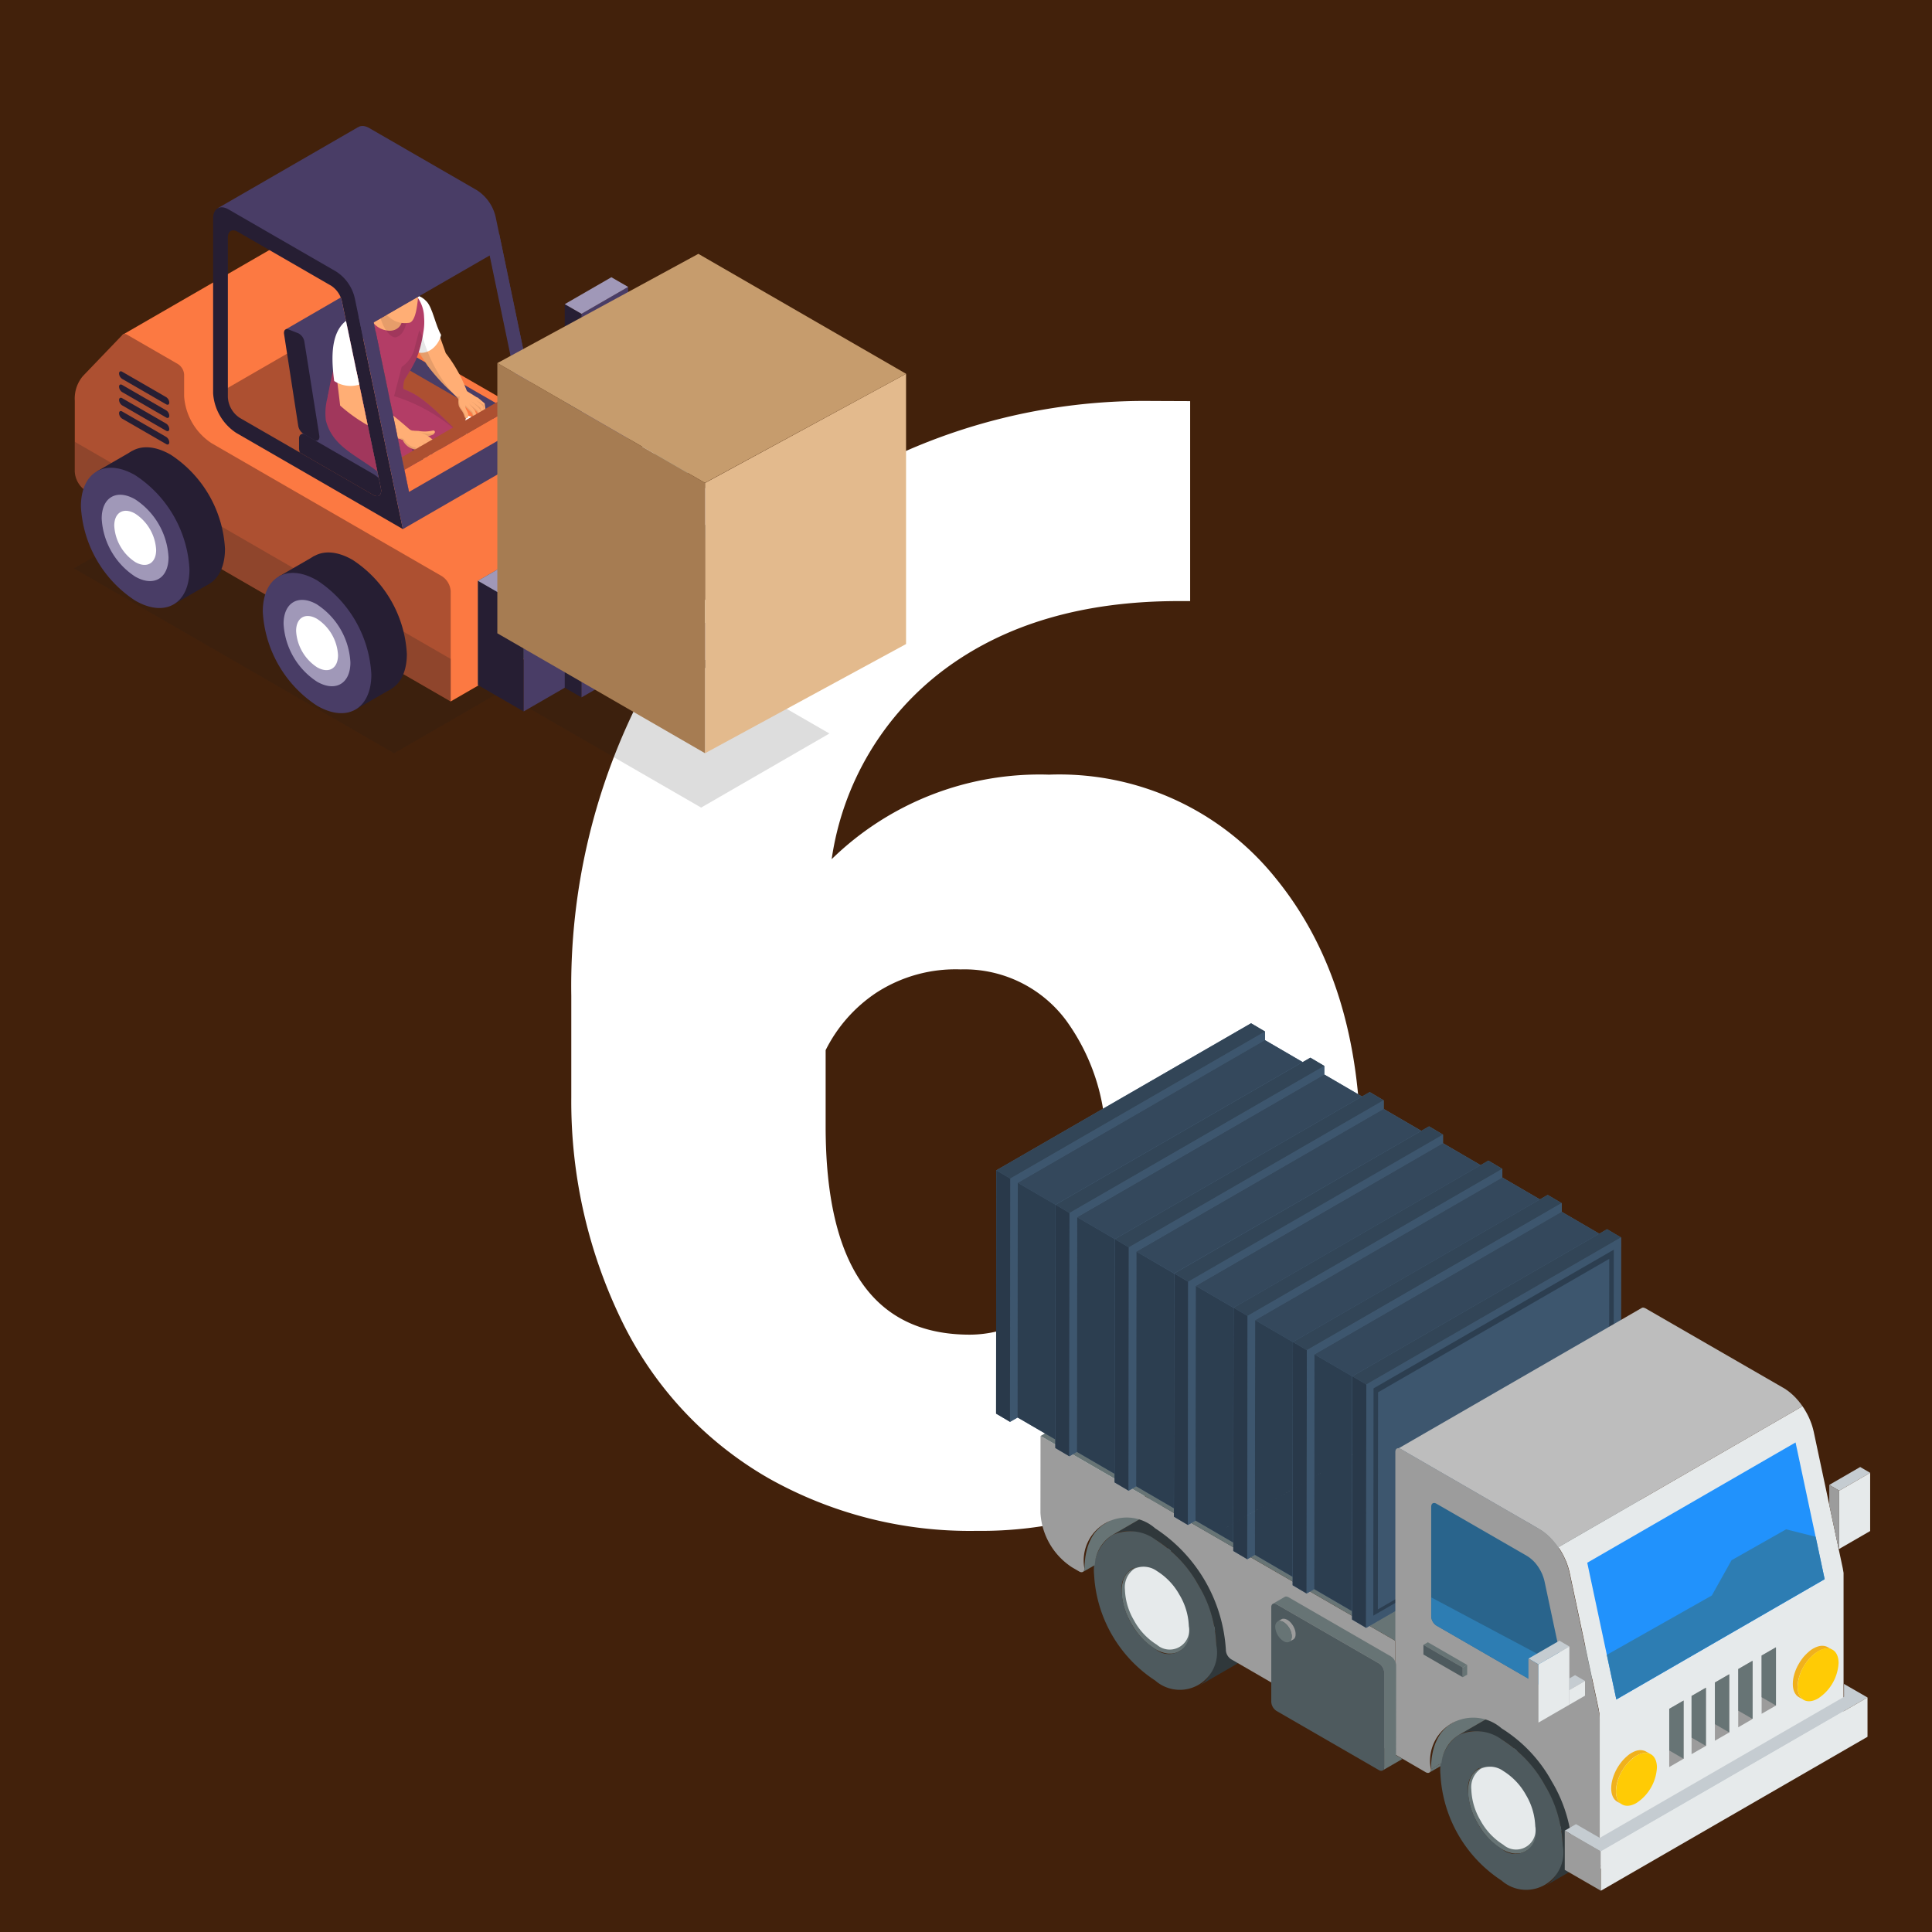 <svg xmlns="http://www.w3.org/2000/svg" xmlns:xlink="http://www.w3.org/1999/xlink" width="100" height="100" viewBox="0 0 100 100">
  <defs>
    <clipPath id="clip-path">
      <path id="SVGID" d="M464.881,884.118l.058.3c.038.29-.139.439-.381.3l-6.927-4a1.365,1.365,0,0,1-.617-1.069v-8.275c0-.322.226-.453.505-.291l4.839,2.793a1.305,1.305,0,0,1,.561.818Zm7.681-2.209-2-9.6-6,3.461,2,9.6Z" fill="none"/>
    </clipPath>
  </defs>
  <g id="グループ_4703" data-name="グループ 4703" transform="translate(-445.219 -859.088)">
    <g id="地色">
      <g id="レイヤー_5" data-name="レイヤー 5">
        <rect id="長方形_221" data-name="長方形 221" width="100" height="100" transform="translate(445.219 859.088)" fill="#42210b"/>
      </g>
    </g>
    <g id="レイヤー_1" data-name="レイヤー 1">
      <g id="グループ_4697" data-name="グループ 4697">
        <path id="パス_31587" data-name="パス 31587" d="M506.821,879.85V890.2h-.586q-7.383,0-12.129,3.535a14.928,14.928,0,0,0-5.84,9.824,15.4,15.4,0,0,1,11.25-4.375,14.359,14.359,0,0,1,11.758,5.391q4.375,5.389,4.375,14.14a19.9,19.9,0,0,1-2.559,9.961,18.238,18.238,0,0,1-7.148,7.09,20.54,20.54,0,0,1-10.176,2.559,21.229,21.229,0,0,1-10.82-2.754,18.933,18.933,0,0,1-7.422-7.871,25.928,25.928,0,0,1-2.735-11.8v-5.274a32.839,32.839,0,0,1,3.77-15.8,27.339,27.339,0,0,1,10.762-11,30.768,30.768,0,0,1,15.508-3.984Zm-11.875,29.414a7.534,7.534,0,0,0-4.375,1.211,7.684,7.684,0,0,0-2.617,2.969v3.945q0,10.782,7.46,10.781a6.052,6.052,0,0,0,5.02-2.7,10.985,10.985,0,0,0,2.012-6.758,10.783,10.783,0,0,0-2.051-6.816A6.559,6.559,0,0,0,494.946,909.264Z" fill="#fff"/>
      </g>
    </g>
    <g id="イラスト">
      <g id="グループ_4700" data-name="グループ 4700">
        <path id="パス_31588" data-name="パス 31588" d="M503.783,940.294l2.421-1.4h0l-2.419,1.4Z" fill="#ccc" fill-rule="evenodd"/>
        <path id="パス_31589" data-name="パス 31589" d="M506.187,941.71l.017.029.06.1.063.1.067.1.068.1.07.094.073.09.075.088.077.085.08.081.081.078.082.076.085.07.085.068.088.063.088.059.089.055.09.048.088.043.087.038.086.031.083.026.083.021.081.016.078.009.077,0h.076l.072-.006.072-.012.068-.017.065-.021.064-.027.06-.031-2.419,1.4-.062.031-.063.027-.066.021-.068.017-.07.012-.073.006h-.075l-.077,0-.08-.009-.081-.016-.082-.021-.085-.026-.085-.031-.088-.038-.089-.043-.088-.048-.09-.055-.087-.059-.088-.063-.086-.068-.083-.07-.084-.075-.081-.078-.078-.082-.077-.085-.076-.088-.072-.09-.072-.094-.068-.1-.065-.1-.064-.1-.06-.1-.016-.029-.056-.1-.053-.1-.051-.1-.047-.1-.045-.106-.04-.107-.036-.107-.034-.107-.03-.108-.026-.107-.023-.106-.018-.107-.016-.106-.011-.1-.006-.1v-.2l.006-.1.012-.094.016-.09.02-.086.023-.082.028-.077.03-.073.035-.07.039-.064.042-.06.046-.056.048-.051.051-.045.055-.042.059-.037,2.419-1.4-.058.037-.055.041-.052.046-.048.051-.046.056-.042.059-.038.065-.035.07-.031.073-.027.077-.023.082-.02.085-.016.09-.011.094-.006.1,0,.1,0,.1.006.1.011.1.014.106.02.106.022.107.026.107.03.109.034.107.038.107.041.105.044.107.047.1.05.1.053.1Z" fill="#677475" fill-rule="evenodd"/>
        <path id="パス_31590" data-name="パス 31590" d="M509.672,939.734h0l-.11-.184-.115-.181-.12-.178-.124-.174-.128-.168-.133-.164-.135-.159-.14-.154-.144-.149-.147-.142-.15-.136-.153-.129-.155-.122-.158-.115-.161-.107-.163-.1-.162-.09-.161-.078-.159-.068-.155-.057-.153-.048-.15-.037-.147-.027-.144-.018-.14-.008-.137,0-.132.011-.129.021-.124.031-.119.039-.115.048-.11.058-2.42,1.4.11-.058.115-.048.12-.039.124-.03.128-.021.134-.012.135,0,.141.008.144.018.146.028.15.036.154.048.156.058.158.068.16.078.164.09.162.1.161.107.158.115.157.122.152.129.15.136.146.142.144.149.141.154.136.159.132.164.129.168.124.174.119.178.115.181.11.184v0l.053.093.051.094.051.1.049.1.047.095.047.1.045.1.043.1.042.1.041.1.039.1.036.1.037.1.034.1.033.1.031.1.029.1.027.1.026.1.023.1.022.1.021.1.018.1.017.1.014.1.013.1.012.1.009.1.006.1.005.1,0,.1v.094l0,.185-.012.179-.021.171-.028.164-.035.155-.043.149-.05.141-.056.133-.064.125-.07.117-.076.11-.082.1-.087.092-.094.085-.1.075-.1.066,2.421-1.4.1-.066.1-.076.094-.083.089-.092.082-.1.076-.108.069-.117.064-.125.056-.133.051-.141.042-.149.035-.157.029-.163.019-.171.012-.179.005-.185v-.094l0-.1-.005-.1-.007-.1-.009-.1-.011-.1-.013-.1-.016-.1-.017-.1-.018-.1-.019-.1-.023-.1-.025-.1-.026-.1-.028-.1-.029-.1-.031-.1-.033-.1-.034-.1-.035-.1-.038-.1-.038-.1-.04-.1-.041-.1-.045-.1-.044-.1-.046-.1-.048-.1-.05-.094-.05-.1-.052-.094Z" fill="#30383b" fill-rule="evenodd"/>
        <path id="パス_31591" data-name="パス 31591" d="M507.249,941.13a6.457,6.457,0,0,0-2.234-2.36,2.227,2.227,0,0,0-2.238-.222h0a2.222,2.222,0,0,0-.928,2.047,6.993,6.993,0,0,0,3.165,5.479,1.928,1.928,0,0,0,3.163-1.826,6.455,6.455,0,0,0-.927-3.116l0,0Zm-1,.585a3.559,3.559,0,0,1,.509,1.715,1.061,1.061,0,0,1-1.74,1.006,3.568,3.568,0,0,1-1.232-1.3l-.015-.029a3.541,3.541,0,0,1-.494-1.686,1.225,1.225,0,0,1,.511-1.127h0a1.224,1.224,0,0,1,1.232.122A3.564,3.564,0,0,1,506.246,941.715Z" fill="#4e5a5e" fill-rule="evenodd"/>
        <path id="パス_31592" data-name="パス 31592" d="M506.27,941.639a3.371,3.371,0,0,0-1.169-1.234,1.165,1.165,0,0,0-1.17-.117h0a1.159,1.159,0,0,0-.486,1.07,3.355,3.355,0,0,0,.47,1.6l.014.027a3.376,3.376,0,0,0,1.17,1.235,1.009,1.009,0,0,0,1.654-.955A3.377,3.377,0,0,0,506.27,941.639Z" fill="#e6eaeb" fill-rule="evenodd"/>
        <path id="パス_31593" data-name="パス 31593" d="M501.9,939.961q-.011.067-.021.141l-.607.35.034-.027.025-.039.016-.05.005-.058.006-.213.016-.2.024-.2.034-.187.042-.178.049-.172.059-.16.067-.153.072-.143.081-.133.089-.126.1-.115.1-.1.108-.1.115-.086.121-.076,12.643-7.3-.122.076-.114.086-.11.1-.1.106-.095.115-.089.126-.081.133-.074.143-.066.153-.059.161-.05.171-.042.178-.033.187-.025.2-.014.2-.006.213-.005.06-.018.048-.024.039-.033.026-6.927,4-.038-.015-.1-.036-.06-.022-.153-.048-.15-.037-.148-.027-.143-.018-.14-.008-.137,0-.132.01-.129.021-.124.031-.119.039-.115.049-.11.057-2.42,1.4h0a1.94,1.94,0,0,0-.876,1.412Zm2.48-1.483,0,0h-.005l.01,0Zm-.155-.049h0Zm-.151-.037,0,0,0,0Zm-.146-.028-.005,0,0,0Zm-.144-.017,0,0h0l.006,0Zm-.142-.009h0Zm-.269.013h0Zm-.128.021h0Zm-.125.031Zm-.118.038h0l0,0Z" fill="#677475" fill-rule="evenodd"/>
        <path id="パス_31594" data-name="パス 31594" d="M499.077,933.413l18.365,10.6v5.89c-2.227-1.295-7.192-4.181-8.5-4.933a.6.6,0,0,1-.272-.471v-.023a8.106,8.106,0,0,0-3.66-6.283,2.226,2.226,0,0,0-3.661,2.081c0,.171-.121.24-.27.155v0l-.376-.219a3.609,3.609,0,0,1-1.631-2.822Z" fill="#9c9c9c" fill-rule="evenodd"/>
        <path id="パス_31595" data-name="パス 31595" d="M499.077,933.413l12.643-7.3,18.44,10.646-12.642,7.3Z" fill="#677475" fill-rule="evenodd"/>
        <path id="パス_31596" data-name="パス 31596" d="M519.78,934.173v.436l-.032.16-.047.159-.06.158-.073.157-.086.156-.1.152-.112.15-.127.148-.14.145-.154.142-.166.137-.18.135-.193.129-.206.125-.217.119-.224.112-.233.1-.239.1-.245.089-.251.081-.256.073-.26.065-.265.058-.269.049-.271.043-.273.034-.277.027-.278.018-.278.012-.28,0-.28,0-.278-.012-.278-.018-.277-.027-.273-.034-.271-.043-.269-.049-.265-.058-.26-.065-.257-.073-.251-.081-.245-.089-.239-.1-.231-.1-.226-.112-.217-.119-.206-.125-.193-.129-.18-.135-.166-.139-.153-.141-.141-.145-.125-.148-.114-.15-.1-.152-.086-.156-.073-.157-.06-.158-.046-.159-.034-.16v-.436l.034.159.046.16.06.158.073.157.086.154.1.154.114.15.125.148.14.145.154.141.166.138.18.133.193.131.206.125.217.119.226.112.231.1.24.1.244.089.251.08.256.073.261.066.265.058.269.05.27.041.274.035.277.026.278.019.278.012.28,0,.28,0,.278-.012.278-.019.277-.026.273-.035.271-.041.269-.051.265-.058.26-.065.256-.073.251-.081.245-.088.239-.1.233-.1.224-.112.217-.119.206-.125.193-.131.18-.133.167-.138.153-.141.14-.145.127-.148.112-.15.1-.152.086-.156.073-.157.06-.158.047-.159Z" fill="#30383b" fill-rule="evenodd"/>
        <path id="パス_31597" data-name="パス 31597" d="M509.872,931.475a9.088,9.088,0,0,1,8.229,0c2.273,1.312,2.274,3.44,0,4.752a9.1,9.1,0,0,1-8.231,0C507.6,934.913,507.6,932.787,509.872,931.475Z" fill="#4e5a5e" fill-rule="evenodd"/>
        <path id="パス_31598" data-name="パス 31598" d="M510.991,935.581a6.632,6.632,0,0,0,5.991,0,1.826,1.826,0,0,0,0-3.46,6.616,6.616,0,0,0-5.991,0,1.826,1.826,0,0,0,0,3.46Zm3,1.2a7.324,7.324,0,0,1-3.584-.858,2.184,2.184,0,0,1,0-4.138,7.917,7.917,0,0,1,7.169,0,2.184,2.184,0,0,1,0,4.138A7.322,7.322,0,0,1,513.986,936.778Z" fill="#677475" fill-rule="evenodd"/>
        <g id="グループ_4698" data-name="グループ 4698">
          <path id="パス_31599" data-name="パス 31599" d="M496.788,919.663l13.186-7.611.722.427v.446l1.95,1.136.4-.227.722.427v.445l1.95,1.136.4-.228.722.427v.445l1.948,1.134.4-.232.722.427v.445l1.948,1.135.4-.234.722.427v.447l1.948,1.134.4-.233.722.426v.447l1.95,1.136.4-.233.722.426-.013,12.6-13.185,7.611,0-.005-.722-.427-.008-.439-1.952-1.137-.394.227-.722-.427,0-.437-1.951-1.136-.395.226-.723-.427,0-.436-1.952-1.137-.394.226-.722-.427,0-.436-1.952-1.137-.394.227-.724-.428v-.444l-1.952-1.136-.394.226-.723-.427v-.444l-1.952-1.136-.394.226-.723-.427Z" fill="#4b6680" fill-rule="evenodd"/>
          <path id="パス_31600" data-name="パス 31600" d="M515.939,930.749l13.184-7.611-.013,12.6-13.185,7.611Z" fill="#3d566e" fill-rule="evenodd"/>
          <path id="パス_31601" data-name="パス 31601" d="M512.863,928.973l13.185-7.611v.447l-12.789,7.377-.017,12.153-.393.227Z" fill="#3d566e" fill-rule="evenodd"/>
          <path id="パス_31602" data-name="パス 31602" d="M513.257,929.19l12.79-7.381,1.95,1.136-12.79,7.383Z" fill="#34485c" fill-rule="evenodd"/>
          <path id="パス_31603" data-name="パス 31603" d="M513.256,929.19l1.951,1.137-.014,12.149-1.952-1.137Z" fill="#2c3e50" fill-rule="evenodd"/>
          <path id="パス_31604" data-name="パス 31604" d="M512.141,928.546l13.184-7.611.722.426-13.185,7.611Z" fill="#324557" fill-rule="evenodd"/>
          <path id="パス_31605" data-name="パス 31605" d="M512.14,928.546l.722.427-.015,12.593-.722-.427Z" fill="#29394a" fill-rule="evenodd"/>
          <path id="パス_31606" data-name="パス 31606" d="M509.79,927.2l13.186-7.61v.445l-12.789,7.379-.017,12.153-.395.227Z" fill="#3d566e" fill-rule="evenodd"/>
          <path id="パス_31607" data-name="パス 31607" d="M510.185,927.417l12.791-7.383,1.95,1.136-12.791,7.383Z" fill="#34485c" fill-rule="evenodd"/>
          <path id="パス_31608" data-name="パス 31608" d="M510.185,927.417l1.952,1.136-.015,12.149-1.951-1.136Z" fill="#2c3e50" fill-rule="evenodd"/>
          <path id="パス_31609" data-name="パス 31609" d="M509.068,926.772l13.186-7.61.722.427L509.79,927.2Z" fill="#324557" fill-rule="evenodd"/>
          <path id="パス_31610" data-name="パス 31610" d="M509.068,926.772l.722.427-.015,12.593-.723-.427Z" fill="#29394a" fill-rule="evenodd"/>
          <path id="パス_31611" data-name="パス 31611" d="M506.718,925.425l13.184-7.61v.445l-12.789,7.379-.017,12.153-.393.227Z" fill="#3d566e" fill-rule="evenodd"/>
          <path id="パス_31612" data-name="パス 31612" d="M507.113,925.643l12.79-7.383,1.95,1.137-12.79,7.381Z" fill="#34485c" fill-rule="evenodd"/>
          <path id="パス_31613" data-name="パス 31613" d="M507.111,925.643l1.952,1.137-.014,12.148-1.952-1.136Z" fill="#2c3e50" fill-rule="evenodd"/>
          <path id="パス_31614" data-name="パス 31614" d="M506,925l13.184-7.61.722.427-13.184,7.61Z" fill="#324557" fill-rule="evenodd"/>
          <path id="パス_31615" data-name="パス 31615" d="M505.995,925l.722.427-.014,12.593-.722-.427Z" fill="#29394a" fill-rule="evenodd"/>
          <path id="パス_31616" data-name="パス 31616" d="M503.645,923.651l13.186-7.61v.445l-12.789,7.378-.017,12.153-.394.227Z" fill="#3d566e" fill-rule="evenodd"/>
          <path id="パス_31617" data-name="パス 31617" d="M504.039,923.869l12.791-7.383,1.95,1.137L505.99,925Z" fill="#34485c" fill-rule="evenodd"/>
          <path id="パス_31618" data-name="パス 31618" d="M504.039,923.869l1.952,1.137-.014,12.149-1.952-1.137Z" fill="#2c3e50" fill-rule="evenodd"/>
          <path id="パス_31619" data-name="パス 31619" d="M502.923,923.224l13.186-7.61.722.427-13.186,7.61Z" fill="#324557" fill-rule="evenodd"/>
          <path id="パス_31620" data-name="パス 31620" d="M502.923,923.224l.722.427-.014,12.594-.724-.428Z" fill="#29394a" fill-rule="evenodd"/>
          <path id="パス_31621" data-name="パス 31621" d="M500.577,921.87l13.185-7.61v.445l-12.789,7.378-.017,12.153-.394.227Z" fill="#3d566e" fill-rule="evenodd"/>
          <path id="パス_31622" data-name="パス 31622" d="M500.972,922.088l12.791-7.383,1.95,1.137-12.79,7.381Z" fill="#34485c" fill-rule="evenodd"/>
          <path id="パス_31623" data-name="パス 31623" d="M500.972,922.088l1.951,1.137-.014,12.148-1.952-1.136Z" fill="#2c3e50" fill-rule="evenodd"/>
          <path id="パス_31624" data-name="パス 31624" d="M499.855,921.443l13.186-7.61.722.427-13.185,7.61Z" fill="#324557" fill-rule="evenodd"/>
          <path id="パス_31625" data-name="パス 31625" d="M499.855,921.443l.722.427-.015,12.593-.723-.427Z" fill="#29394a" fill-rule="evenodd"/>
          <path id="パス_31626" data-name="パス 31626" d="M515.217,930.322l13.184-7.611.722.427-13.184,7.611Z" fill="#324557" fill-rule="evenodd"/>
          <path id="パス_31627" data-name="パス 31627" d="M515.216,930.322l.724.427-.016,12.593-.722-.427Z" fill="#29394a" fill-rule="evenodd"/>
          <path id="パス_31628" data-name="パス 31628" d="M497.509,920.09l13.186-7.611v.446L497.906,920.3l-.017,12.153-.394.227Z" fill="#3d566e" fill-rule="evenodd"/>
          <path id="パス_31629" data-name="パス 31629" d="M497.9,920.307l12.791-7.383,1.95,1.136-12.79,7.383Z" fill="#34485c" fill-rule="evenodd"/>
          <path id="パス_31630" data-name="パス 31630" d="M497.9,920.307l1.952,1.136-.014,12.149-1.952-1.136Z" fill="#2c3e50" fill-rule="evenodd"/>
          <path id="パス_31631" data-name="パス 31631" d="M496.788,919.663l13.186-7.611.722.427-13.186,7.611Z" fill="#324557" fill-rule="evenodd"/>
          <path id="パス_31632" data-name="パス 31632" d="M496.788,919.663l.722.427-.014,12.593-.723-.427Z" fill="#29394a" fill-rule="evenodd"/>
          <path id="パス_31633" data-name="パス 31633" d="M516.313,930.95l12.436-7.179-.012,11.764L516.3,942.714Z" fill="#2c3e50" fill-rule="evenodd"/>
          <path id="パス_31634" data-name="パス 31634" d="M516.548,931.153l11.965-6.907-.012,11.238-11.965,6.906Z" fill="#3d566e" fill-rule="evenodd"/>
        </g>
        <path id="パス_31635" data-name="パス 31635" d="M519.282,950.661l.544-.314c-.008.046-.015.094-.021.141l-.6.347.034-.026.025-.039.015-.05.005-.059Zm5.537-3.2,7.106-4.1-.005.06-.017.05-.025.039-.033.026-6.894,3.982-.071-.03Z" fill="#677475" fill-rule="evenodd"/>
        <g id="グループ_4699" data-name="グループ 4699">
          <path id="パス_31636" data-name="パス 31636" d="M521.712,950.645l2.42-1.4h0l-2.419,1.4Z" fill="#ccc" fill-rule="evenodd"/>
          <path id="パス_31637" data-name="パス 31637" d="M524.117,952.061l.016.029.06.1.063.1.066.1.068.1.07.093.073.091.075.088.077.085.08.081.081.078.082.076.085.07.085.066.087.064.089.059.088.053.09.05.089.043.086.038.086.031.083.026.084.021.081.014.078.01.077,0h.076l.073-.006.07-.011.068-.017.065-.022.064-.026.06-.031-2.419,1.4-.061.032-.063.026-.066.022-.068.017-.071.012-.073.005H523.7l-.077,0-.08-.009-.081-.016-.082-.021-.085-.026-.085-.031-.087-.038-.088-.043-.09-.05-.09-.053-.088-.059-.088-.064-.086-.066-.083-.07-.084-.076-.08-.078-.079-.081-.077-.085-.076-.088-.072-.091-.072-.093-.068-.1-.065-.1-.064-.1-.06-.1-.016-.029-.056-.1-.052-.1-.051-.1-.047-.1-.043-.107-.041-.105-.037-.107-.034-.108-.03-.107-.026-.107-.023-.107-.018-.106-.016-.106-.011-.105-.006-.1v-.2l.006-.1.012-.094.016-.09.019-.085.023-.082.028-.077.03-.074.035-.068.04-.065.041-.06.046-.055.048-.051.051-.046.055-.041.058-.037,2.419-1.4-.058.037-.055.041-.052.046-.048.051-.046.055-.042.06-.038.065-.035.068-.031.073-.027.079-.023.081-.02.086-.016.09-.01.094-.007.1,0,.1,0,.1.007.1.01.105.014.106.02.105.022.107.026.107.031.107.033.108.038.107.041.105.044.106.047.105.05.1.053.1Z" fill="#677475" fill-rule="evenodd"/>
          <path id="パス_31638" data-name="パス 31638" d="M527.6,950.086h0l-.11-.184-.115-.181-.12-.178-.124-.174L527,949.2l-.132-.165-.137-.16-.14-.154-.143-.147-.148-.142-.15-.136-.152-.129-.156-.123-.158-.114-.16-.107-.163-.1-.162-.089-.161-.078-.159-.068-.155-.058-.153-.047-.15-.038-.147-.028-.144-.017-.14-.008h-.137l-.132.012-.129.021-.124.03-.119.041-.115.048-.11.058-2.421,1.4.11-.058.115-.048.12-.041.124-.03.128-.021.133-.012h.136l.141.008.143.017.146.028.15.038.154.047.156.058.158.068.16.078.164.089.162.1.161.107.158.115.157.122.153.129.15.136.146.142.144.149.141.154.136.159.132.165.129.168.124.174.119.178.115.181.11.184h0l.054.094.051.094.051.094.05.1.047.1.047.1.044.1.043.1.041.1.041.1.039.1.037.1.036.1.034.1.032.1.031.1.029.1.027.1.026.1.023.1.022.1.021.1.018.1.017.1.014.1.013.1.012.1.009.1.006.1.006.1,0,.1v.1l0,.185-.012.179-.021.171-.028.163-.035.157-.043.149-.05.141-.056.133-.064.125-.07.118-.076.108-.082.1-.087.093-.094.083-.1.076-.1.066,2.421-1.4.1-.067.1-.076.094-.083.089-.093.082-.1.076-.108.07-.117.063-.125.056-.134.051-.141.041-.149.035-.157.029-.163.02-.171.012-.179.005-.186v-.095l0-.1,0-.1-.008-.1-.009-.1-.011-.1-.013-.1-.016-.1-.017-.1-.018-.1-.019-.1-.022-.1-.025-.1-.026-.1-.028-.1-.029-.1-.031-.1-.031-.1-.035-.1-.035-.1-.038-.1-.038-.1-.041-.1-.042-.1-.044-.1-.045-.1-.046-.1-.048-.1-.05-.1-.049-.094-.052-.094Z" fill="#30383b" fill-rule="evenodd"/>
          <path id="パス_31639" data-name="パス 31639" d="M525.178,951.482a6.459,6.459,0,0,0-2.235-2.362,2.227,2.227,0,0,0-2.238-.221h0a2.224,2.224,0,0,0-.928,2.048,7,7,0,0,0,3.164,5.479,1.928,1.928,0,0,0,3.163-1.826,6.452,6.452,0,0,0-.927-3.118Zm-1,.584a3.56,3.56,0,0,1,.509,1.716,1.06,1.06,0,0,1-1.74,1,3.564,3.564,0,0,1-1.231-1.3l-.015-.029a3.539,3.539,0,0,1-.494-1.687,1.221,1.221,0,0,1,.51-1.125h0a1.224,1.224,0,0,1,1.231.121A3.575,3.575,0,0,1,524.174,952.066Z" fill="#4e5a5e" fill-rule="evenodd"/>
          <path id="パス_31640" data-name="パス 31640" d="M524.2,951.989a3.373,3.373,0,0,0-1.17-1.234,1.16,1.16,0,0,0-1.169-.116v0a1.159,1.159,0,0,0-.486,1.069,3.367,3.367,0,0,0,.47,1.6l.015.028a3.382,3.382,0,0,0,1.169,1.235,1.009,1.009,0,0,0,1.654-.956A3.393,3.393,0,0,0,524.2,951.989Z" fill="#e6eaeb" fill-rule="evenodd"/>
        </g>
        <path id="パス_31641" data-name="パス 31641" d="M502.913,941.488l.82-.473,0,0-.818.472Zm5.772-3.332,6.87-3.966v0l-6.869,3.965Z" fill="#e6eaeb" fill-rule="evenodd"/>
        <path id="パス_31642" data-name="パス 31642" d="M520.355,948.292l12.643-7.3-.121.077-.115.086-.11.1-.1.107-.095.117-.087.125-.082.136-.074.144-.065.155-.058.163-.049.172-.04.18-.033.189-.024.2-.014.206,0,.214-7.106,4.1-.094-.035-.153-.047-.15-.037-.147-.028-.144-.017-.14-.008-.137,0-.131.011-.13.021-.124.03-.119.041-.114.048-.11.058-2.421,1.4h0a1.95,1.95,0,0,0-.881,1.447l-.544.314.006-.215.014-.206.022-.2.033-.19.04-.18.05-.172.057-.163.067-.154.073-.145.081-.136.087-.126.1-.117.1-.106.108-.1.115-.086Z" fill="#677475" fill-rule="evenodd"/>
        <path id="パス_31643" data-name="パス 31643" d="M528.023,955.706l12.641-7.3-.005.06-.016.05-.025.039-.034.028-12.641,7.3.033-.027.025-.039.016-.05Z" fill="#e6eaeb" fill-rule="evenodd"/>
        <path id="パス_31644" data-name="パス 31644" d="M519.012,950.817l.814-.47h0l-.814.471v0Zm5.807-3.353,6.836-3.946h0l-6.835,3.945Z" fill="#e6eaeb" fill-rule="evenodd"/>
        <path id="パス_31645" data-name="パス 31645" d="M525.874,939.174l12.641-7.3.051.076.05.077.047.08.046.079.044.08.042.082.041.083.038.084.036.085.033.085.033.086.029.086.027.087.025.088.022.087.021.089,1.506,7.079,0,.017.008.034.006.034.006.033.005.033.006.032.005.033,0,.031,0,.031,0,.035,0,.034,0,.033v.034l0,.033v7.675l-12.641,7.3V948l0-.033,0-.033,0-.034,0-.035,0-.031,0-.031,0-.033-.006-.033-.006-.033-.005-.033-.006-.034-.006-.034,0-.017-1.505-7.08-.02-.088-.023-.088-.025-.087-.026-.086-.03-.087-.031-.085-.034-.086-.037-.084-.038-.083-.039-.084-.043-.082-.043-.081-.046-.08-.048-.078-.048-.077Z" fill="#e6eaeb" fill-rule="evenodd"/>
        <path id="パス_31646" data-name="パス 31646" d="M517.442,944.017v-9.776c0-.174.121-.244.271-.158l7.174,4.143a3.163,3.163,0,0,1,.986.948h0a3.757,3.757,0,0,1,.582,1.331l1.505,7.08.005.017c.018.091.032.177.041.261a2.2,2.2,0,0,1,.016.264v7.579c0,.174-.123.245-.272.157l-.876-.505a.6.6,0,0,1-.271-.47,7.472,7.472,0,0,0-1.073-3.607l-.012-.024a7.484,7.484,0,0,0-2.576-2.709,2.232,2.232,0,0,0-3.661,2.113c0,.172-.121.242-.27.156v0l-1.57-.912Z" fill="#9c9c9c" fill-rule="evenodd"/>
        <path id="パス_31647" data-name="パス 31647" d="M511.1,942.1l.622-.361.041-.014h.046l.049.012.054.024,5.3,3.062.055.038.051.048.046.055.041.061.032.066.026.067.016.068.005.067c0,1.077-.006,3.564-.006,4.643l.334.194-1.03.595.033-.027.024-.039.016-.05.007-.06v-4.9l-.007-.066-.016-.068-.024-.068-.033-.066-.041-.061-.047-.056-.051-.047-.053-.038-5.3-3.061-.053-.026-.052-.011h-.045Z" fill="#677475" fill-rule="evenodd"/>
        <path id="パス_31648" data-name="パス 31648" d="M516.864,949.979v.572c0,.173-.123.244-.272.157l-5.3-3.062a.6.6,0,0,1-.272-.461v-4.914c0-.167.125-.233.272-.147l5.3,3.061a.6.6,0,0,1,.272.47v4.324Z" fill="#4e5a5e" fill-rule="evenodd"/>
        <path id="パス_31649" data-name="パス 31649" d="M519.57,936.92l4.681,2.7a1.851,1.851,0,0,1,.575.554h0a2.2,2.2,0,0,1,.34.777h0l1.239,5.825c.041.189-.044.313-.188.277a.354.354,0,0,1-.073-.03h0l-6.574-3.795a.6.6,0,0,1-.272-.472v-5.682C519.3,936.9,519.42,936.834,519.57,936.92Z" fill="#29648c" fill-rule="evenodd"/>
        <path id="パス_31650" data-name="パス 31650" d="M527.375,939.975l10.782-6.226,1.505,7.08-10.782,6.226Z" fill="#2192fc" fill-rule="evenodd"/>
        <path id="パス_31651" data-name="パス 31651" d="M528.388,944.742l5.435-3.072,1.02-1.824,2.824-1.6,1.53.384.466,2.194-10.782,6.226Z" fill="#2d7db3" fill-rule="evenodd"/>
        <path id="パス_31652" data-name="パス 31652" d="M526.11,945.391l.3,1.388c.041.189-.044.313-.188.277a.354.354,0,0,1-.073-.03h0l-6.574-3.795a.6.6,0,0,1-.272-.472v-.988Z" fill="#2d7db3" fill-rule="evenodd"/>
        <path id="パス_31653" data-name="パス 31653" d="M538.574,947.077l-.249-.145-.07-.048-.061-.059-.052-.07-.045-.081-.036-.092-.026-.1-.016-.112-.005-.121.005-.129.016-.13.026-.132.036-.133.045-.133.052-.132.061-.129.07-.125.074-.123.082-.117.086-.112.093-.1.1-.1.1-.089.1-.08.109-.069.108-.056.106-.041.1-.029.1-.016h.093l.088.011.081.023.076.036.25.145-.076-.035-.081-.023-.088-.011h-.093l-.1.016-.1.029-.1.042-.108.056-.108.069-.106.078-.1.089-.1.1-.093.1-.088.112-.081.117-.076.123-.068.125-.062.129-.052.132-.044.133-.037.133-.026.132-.016.131-.005.128.005.123.016.112.026.1.037.091.044.081.052.07.062.059Z" fill="#f0b11d" fill-rule="evenodd"/>
        <path id="パス_31654" data-name="パス 31654" d="M539.323,947c-.585.337-1.059.064-1.059-.612a2.341,2.341,0,0,1,1.059-1.834c.585-.338,1.06-.064,1.06.611A2.342,2.342,0,0,1,539.323,947Z" fill="#ffcb05" fill-rule="evenodd"/>
        <path id="パス_31655" data-name="パス 31655" d="M541.881,946.949l-1.217-.7v.668l-12.641,7.3-1.232-.711-.579.335,1.869,1.079Z" fill="#c5ccd1" fill-rule="evenodd"/>
        <path id="パス_31656" data-name="パス 31656" d="M528.08,954.917l-1.869-1.079v2.034l1.869,1.08Z" fill="#9c9c9c" fill-rule="evenodd"/>
        <path id="パス_31657" data-name="パス 31657" d="M541.881,948.984v-2.035l-13.8,7.968v2.035Z" fill="#e6eaeb" fill-rule="evenodd"/>
        <path id="パス_31658" data-name="パス 31658" d="M535.933,945.081V948a.123.123,0,0,1-.055.093l-.689.4v-3.012l.683-.4A.053.053,0,0,1,535.933,945.081Z" fill="#9c9c9c" fill-rule="evenodd"/>
        <path id="パス_31659" data-name="パス 31659" d="M533.981,949.188v-3.013l.743-.428v3.012Z" fill="#9c9c9c" fill-rule="evenodd"/>
        <path id="パス_31660" data-name="パス 31660" d="M533.517,946.442v3.013l-.743.428v-3.012Z" fill="#9c9c9c" fill-rule="evenodd"/>
        <path id="パス_31661" data-name="パス 31661" d="M536.4,947.794V944.78l.743-.428v3.013Z" fill="#9c9c9c" fill-rule="evenodd"/>
        <path id="パス_31662" data-name="パス 31662" d="M531.618,950.55v-3.012l.743-.43v3.013Z" fill="#9c9c9c" fill-rule="evenodd"/>
        <path id="パス_31663" data-name="パス 31663" d="M529.173,952.484l-.251-.145-.068-.047-.061-.059-.052-.071-.044-.081-.036-.093-.026-.1-.016-.112-.005-.121.005-.128.016-.132.026-.132.036-.133.044-.132.052-.132.061-.129.068-.127.076-.122.081-.118.087-.111.093-.105.1-.1.1-.089.1-.08.108-.069.109-.056.1-.041.1-.029.1-.014.093,0,.088.012.081.022.076.036.251.144-.076-.035-.081-.023-.087-.011h-.093l-.1.016-.1.029-.1.042-.108.056-.109.069-.105.08-.1.089-.1.1-.093.106-.087.111-.081.117-.076.123-.068.125-.061.13-.052.131-.046.133-.035.133-.026.132-.016.131-.005.129.005.122.016.112.026.1.035.091.046.081.052.07.061.059Z" fill="#f0b11d" fill-rule="evenodd"/>
        <path id="パス_31664" data-name="パス 31664" d="M529.922,952.41c-.584.338-1.058.064-1.058-.611a2.345,2.345,0,0,1,1.058-1.836c.585-.336,1.059-.064,1.059.612A2.341,2.341,0,0,1,529.922,952.41Z" fill="#ffcb05" fill-rule="evenodd"/>
        <path id="パス_31665" data-name="パス 31665" d="M532.362,947.108l-.743.428v2.157l.741.428Z" fill="#677475" fill-rule="evenodd"/>
        <path id="パス_31666" data-name="パス 31666" d="M533.517,946.444l-.743.428v2.155l.742.428Z" fill="#677475" fill-rule="evenodd"/>
        <path id="パス_31667" data-name="パス 31667" d="M534.725,945.747l-.743.428v2.155l.743.428Z" fill="#677475" fill-rule="evenodd"/>
        <path id="パス_31668" data-name="パス 31668" d="M535.933,945.049l-.742.428v2.155l.741.43Z" fill="#677475" fill-rule="evenodd"/>
        <path id="パス_31669" data-name="パス 31669" d="M537.142,944.352l-.743.428v2.155l.742.43Z" fill="#677475" fill-rule="evenodd"/>
        <path id="パス_31670" data-name="パス 31670" d="M511.956,944.065l.2-.116.027-.02.025-.023.021-.029.018-.033.014-.036.011-.042.006-.046,0-.05,0-.051-.006-.053-.011-.053-.014-.053-.018-.054-.021-.053-.025-.052-.027-.051-.031-.049-.033-.047-.035-.046-.038-.041-.039-.041-.041-.035-.043-.033-.043-.027-.044-.022-.043-.017-.041-.012-.039-.006h-.038l-.035,0-.033.009-.03.015-.2.117.031-.014.033-.011.035,0h.038l.039.006.041.011.043.017.043.023.044.027.043.033.04.035.04.039.038.043.035.045.033.048.03.049.029.051.023.052.022.054.018.053.014.053.01.053.007.052v.1l-.007.046-.01.041-.014.038-.018.033-.022.029-.023.023Z" fill="#9c9c9c" fill-rule="evenodd"/>
        <path id="パス_31671" data-name="パス 31671" d="M511.653,944.035c.238.137.428.026.428-.247a.942.942,0,0,0-.428-.741c-.236-.137-.428-.026-.428.247A.947.947,0,0,0,511.653,944.035Z" fill="#677475" fill-rule="evenodd"/>
        <path id="パス_31672" data-name="パス 31672" d="M526.449,944.31l-.514-.3-1.6.925.516.3Z" fill="#c5ccd1" fill-rule="evenodd"/>
        <path id="パス_31673" data-name="パス 31673" d="M524.847,945.236l-.516-.3v3.013l.516.3Z" fill="#9c9c9c" fill-rule="evenodd"/>
        <path id="パス_31674" data-name="パス 31674" d="M526.449,947.323V944.31l-1.6.926v3.013Z" fill="#e6eaeb" fill-rule="evenodd"/>
        <path id="パス_31675" data-name="パス 31675" d="M527.259,946.094l-.516-.3-.295.169v.6Z" fill="#c5ccd1" fill-rule="evenodd"/>
        <path id="パス_31676" data-name="パス 31676" d="M527.259,946.856v-.762l-.811.469v.761Z" fill="#e6eaeb" fill-rule="evenodd"/>
        <path id="パス_31677" data-name="パス 31677" d="M542.018,935.32l-.516-.3-1.6.926.514.3Z" fill="#c5ccd1" fill-rule="evenodd"/>
        <path id="パス_31678" data-name="パス 31678" d="M540.415,936.246l-.514-.3v1.028l.48,2.263.034.02Z" fill="#9c9c9c" fill-rule="evenodd"/>
        <path id="パス_31679" data-name="パス 31679" d="M542.018,938.334V935.32l-1.6.926v3.013Z" fill="#e6eaeb" fill-rule="evenodd"/>
        <path id="パス_31680" data-name="パス 31680" d="M537.529,930.926l.07.042.068.045.066.045.067.05.065.052.065.055.064.056.063.059.061.061.062.064.058.066.059.067.056.069.057.071.053.073.052.075-12.641,7.3h0c-.017-.025-.034-.05-.053-.074s-.035-.049-.053-.073-.036-.048-.056-.07-.037-.047-.056-.069l-.059-.069c-.02-.022-.039-.044-.059-.065s-.04-.043-.06-.064-.042-.04-.062-.061l-.063-.059c-.021-.02-.042-.038-.064-.056s-.043-.038-.064-.055l-.067-.052c-.021-.017-.043-.033-.066-.05l-.067-.047-.068-.043c-.023-.014-.045-.028-.069-.041l-7.174-4.143a.3.3,0,0,0-.1-.035l.052-.03,12.531-7.234.04-.015.046,0,.051.012.055.024Z" fill="#bdbdbd" fill-rule="evenodd"/>
        <path id="パス_31681" data-name="パス 31681" d="M521.161,945.266l-2.034-1.175-.233.134,2.034,1.175Z" fill="#677475" fill-rule="evenodd"/>
        <path id="パス_31682" data-name="パス 31682" d="M520.929,945.4l-2.034-1.175v.5l2.034,1.175Z" fill="#4e5a5e" fill-rule="evenodd"/>
        <path id="パス_31683" data-name="パス 31683" d="M521.161,945.769v-.5l-.232.134v.5Z" fill="#677475" fill-rule="evenodd"/>
      </g>
      <g id="グループ_2523" data-name="グループ 2523">
        <path id="パス_7115" data-name="パス 7115" d="M449.046,888.508l16.57,9.567,12.183-7.034-16.57-9.568Z" fill="#1d1d1b" opacity="0.15" style="isolation: isolate"/>
        <path id="パス_7116" data-name="パス 7116" d="M472.479,895.675l9.031,5.214,6.639-3.834-9.031-5.214Z" fill="#1d1d1b" opacity="0.15" style="isolation: isolate"/>
        <g id="グループ_2522" data-name="グループ 2522">
          <g id="グループ_2519" data-name="グループ 2519">
            <g id="グループ_2498" data-name="グループ 2498">
              <path id="パス_7117" data-name="パス 7117" d="M478.052,884.206a1.007,1.007,0,0,0-.452-.784l-1.666-.961-10.252-5.92a3.161,3.161,0,0,1-1.428-2.438c0-.012,0-.024,0-.035v-1.079a.692.692,0,0,0-.314-.543l-2.624-1.515a.2.2,0,0,0-.255,0l-2.048,2.134a1.3,1.3,0,0,0-.183.252l19.226,11.228Z" fill="#fc7942"/>
              <path id="パス_7118" data-name="パス 7118" d="M458.826,873.321a2.059,2.059,0,0,0-.231,1.012V878a1.288,1.288,0,0,0,.58,1l18.877,10.9v-5.358Z" fill="#ad5031"/>
              <path id="パス_7119" data-name="パス 7119" d="M461.058,870.935l2.875,5.27,1.435,4.516,5.188,2.9,3.179-2.01,4.317,8.294-9.5,5.486-14.379-13.161-2.615-5.811Z" fill="#fc7942"/>
              <g id="グループ_2497" data-name="グループ 2497">
                <path id="パス_7120" data-name="パス 7120" d="M449.508,878.555l2.048-2.134a.2.2,0,0,1,.255,0l2.624,1.515a.694.694,0,0,1,.314.543v1.079c0,.012,0,.024,0,.035a3.166,3.166,0,0,0,1.427,2.439l10.253,5.919,1.666.962a1,1,0,0,1,.452.783v5.7l-18.877-10.9a1.285,1.285,0,0,1-.58-1.005v-3.67A1.8,1.8,0,0,1,449.508,878.555Z" fill="#ad5031"/>
                <g id="グループ_2496" data-name="グループ 2496">
                  <path id="パス_7121" data-name="パス 7121" d="M451.542,878.7l2.279,1.316c.088.051.16.01.16-.092a.357.357,0,0,0-.16-.28l-2.279-1.316c-.089-.052-.16-.009-.16.092A.351.351,0,0,0,451.542,878.7Z" fill="#261e33"/>
                  <path id="パス_7122" data-name="パス 7122" d="M451.542,879.383l2.279,1.316c.088.051.16.009.16-.092a.353.353,0,0,0-.16-.28l-2.279-1.316c-.089-.051-.16-.01-.16.092A.353.353,0,0,0,451.542,879.383Z" fill="#261e33"/>
                  <path id="パス_7123" data-name="パス 7123" d="M451.542,880.07l2.279,1.316c.088.051.16.01.16-.092a.356.356,0,0,0-.16-.28l-2.279-1.316c-.089-.051-.16-.009-.16.092A.353.353,0,0,0,451.542,880.07Z" fill="#261e33"/>
                  <path id="パス_7124" data-name="パス 7124" d="M451.541,880.758l2.28,1.316c.088.052.16.009.16-.092a.353.353,0,0,0-.16-.28l-2.279-1.316c-.089-.053-.16-.01-.16.092A.355.355,0,0,0,451.541,880.758Z" fill="#261e33"/>
                </g>
                <path id="パス_7125" data-name="パス 7125" d="M449.092,881.956v1.534a1.288,1.288,0,0,0,.58,1.005l18.878,10.9v-2.2Z" fill="#1d1d1b" opacity="0.2" style="isolation: isolate"/>
              </g>
            </g>
            <path id="パス_7126" data-name="パス 7126" d="M464.737,877.287l8.624,4.98-2.483-11.928a2.245,2.245,0,0,0-.964-1.4l-5.576-3.22c-.444-.256-.8-.048-.8.464v9.057A2.66,2.66,0,0,0,464.737,877.287Zm.183-.779a1.359,1.359,0,0,1-.617-1.069v-8.274c0-.322.226-.453.505-.292l4.839,2.793a1.31,1.31,0,0,1,.561.819l2.014,9.672c.067.325-.119.5-.375.35Z" fill="#493d66"/>
            <path id="パス_7127" data-name="パス 7127" d="M465.125,885.377l-8.358-5.013-.015-1.05,6.477-3.739Z" fill="#ad5031"/>
            <path id="パス_7128" data-name="パス 7128" d="M463.736,865.68l6.326,3.659,1.01,2.18-7.251,4.187-.645-1.847-6.691-3.992Z" fill="#493d66"/>
            <path id="パス_7129" data-name="パス 7129" d="M457.447,881.495l8.625,4.979-2.484-11.927a2.235,2.235,0,0,0-.963-1.4l-5.575-3.219c-.444-.256-.8-.049-.8.463v9.057A2.662,2.662,0,0,0,457.447,881.495Zm.183-.778a1.367,1.367,0,0,1-.617-1.069v-8.275c0-.322.226-.453.505-.291l4.839,2.793a1.305,1.305,0,0,1,.561.818l2.015,9.672c.068.325-.118.5-.374.351Z" fill="#261e33"/>
            <g id="グループ_2505" data-name="グループ 2505">
              <g id="グループ_2499" data-name="グループ 2499">
                <path id="パス_7130" data-name="パス 7130" d="M476.528,890.755l-6.568,3.792v-5.4l6.568-3.793Z" fill="#535753"/>
                <path id="パス_7131" data-name="パス 7131" d="M472.324,890.514l-2.364-1.364v5.4l2.364,1.365Z" fill="#261e33"/>
                <path id="パス_7132" data-name="パス 7132" d="M478.892,892.119l-6.568,3.793v-5.4l6.568-3.792Z" fill="#493d66"/>
                <path id="パス_7133" data-name="パス 7133" d="M476.528,885.357l-6.568,3.793,2.364,1.364,6.568-3.792Z" fill="#a098b8"/>
              </g>
              <g id="グループ_2500" data-name="グループ 2500">
                <path id="パス_7134" data-name="パス 7134" d="M475.319,875.331l-.869-.5v19.854l.869.5Z" fill="#261e33"/>
                <path id="パス_7135" data-name="パス 7135" d="M477.731,893.792l-2.413,1.393V875.331l2.413-1.393Z" fill="#493d66"/>
                <path id="パス_7136" data-name="パス 7136" d="M476.863,873.438l-2.413,1.393.869.5,2.412-1.393Z" fill="#a098b8"/>
              </g>
              <g id="グループ_2502" data-name="グループ 2502">
                <path id="パス_7137" data-name="パス 7137" d="M473.188,889.086l-.664-.384v-3.069l.664.383Z" fill="#261e33"/>
                <g id="グループ_2501" data-name="グループ 2501">
                  <path id="パス_7138" data-name="パス 7138" d="M480.814,884.684l-7.626,4.4v-3.071l7.627-4.4Z" fill="#979d97"/>
                  <path id="パス_7139" data-name="パス 7139" d="M480.149,881.23l-7.627,4.4.665.383,7.627-4.4Z" fill="#dad6d3"/>
                </g>
              </g>
              <g id="グループ_2503" data-name="グループ 2503">
                <path id="パス_7140" data-name="パス 7140" d="M483.6,892.838l-8.765-4.689v-.79l9.306,5.373C484.136,892.956,483.9,893,483.6,892.838Z" fill="#979d97"/>
                <path id="パス_7141" data-name="パス 7141" d="M484.136,892.736l-.057.152-1.642.948.057-.152Z" fill="#493d66"/>
                <path id="パス_7142" data-name="パス 7142" d="M481.953,893.786l-8.878-4.765.113-.713,9.306,5.373C482.494,893.9,482.256,893.948,481.953,893.786Z" fill="#261e33"/>
                <path id="パス_7143" data-name="パス 7143" d="M484.136,892.736l-9.306-5.376-1.642.948,9.306,5.376Z" fill="#a098b8"/>
              </g>
              <g id="グループ_2504" data-name="グループ 2504">
                <path id="パス_7144" data-name="パス 7144" d="M489.6,889.327l-8.764-4.688v-.79l9.305,5.373C490.141,889.444,489.9,889.489,489.6,889.327Z" fill="#979d97"/>
                <path id="パス_7145" data-name="パス 7145" d="M490.141,889.224l-.058.152-1.642.948.057-.151Z" fill="#493d66"/>
                <path id="パス_7146" data-name="パス 7146" d="M487.957,890.274l-8.764-4.688v-.79l9.306,5.372C488.5,890.392,488.261,890.437,487.957,890.274Z" fill="#261e33"/>
                <path id="パス_7147" data-name="パス 7147" d="M490.141,889.224l-9.306-5.376-1.642.948,9.306,5.376Z" fill="#a098b8"/>
              </g>
            </g>
            <g id="グループ_2507" data-name="グループ 2507">
              <path id="パス_7148" data-name="パス 7148" d="M460.659,889.686a6.211,6.211,0,0,0,2.807,4.869c1.553.9,2.811.173,2.812-1.618a6.213,6.213,0,0,0-2.807-4.869C461.918,887.17,460.66,887.9,460.659,889.686Z" fill="#261e33"/>
              <rect id="長方形_231" data-name="長方形 231" width="2.122" height="7.948" transform="translate(459.644 888.931) rotate(-30.001)" fill="#261e33"/>
              <g id="グループ_2506" data-name="グループ 2506">
                <path id="パス_7149" data-name="パス 7149" d="M459.839,891.337c0-1.142.8-1.606,1.792-1.034a3.962,3.962,0,0,1,1.792,3.1c0,1.143-.8,1.606-1.792,1.034A3.958,3.958,0,0,1,459.839,891.337Z" fill="#a098b8"/>
                <path id="パス_7150" data-name="パス 7150" d="M461.628,895.615c1.552.9,2.811.174,2.812-1.618a6.212,6.212,0,0,0-2.807-4.869c-1.553-.9-2.811-.173-2.812,1.619A6.21,6.21,0,0,0,461.628,895.615Zm0-5.239a3.821,3.821,0,0,1,1.728,3c0,1.1-.776,1.548-1.731.994a3.821,3.821,0,0,1-1.728-3C459.9,890.27,460.677,889.823,461.632,890.376Z" fill="#493d66"/>
                <path id="パス_7151" data-name="パス 7151" d="M460.546,891.746c0-.691.486-.972,1.085-.625A2.394,2.394,0,0,1,462.715,893c0,.692-.485.972-1.084.626A2.4,2.4,0,0,1,460.546,891.746Z" fill="#fff"/>
              </g>
            </g>
            <g id="グループ_2509" data-name="グループ 2509">
              <path id="パス_7152" data-name="パス 7152" d="M451.245,884.243a6.212,6.212,0,0,0,2.807,4.869c1.553.9,2.812.174,2.812-1.618a6.212,6.212,0,0,0-2.807-4.869C452.5,881.727,451.246,882.452,451.245,884.243Z" fill="#261e33"/>
              <rect id="長方形_232" data-name="長方形 232" width="2.122" height="7.948" transform="translate(450.23 883.488) rotate(-30.001)" fill="#261e33"/>
              <g id="グループ_2508" data-name="グループ 2508">
                <path id="パス_7153" data-name="パス 7153" d="M450.425,885.9c0-1.143.8-1.606,1.792-1.035a3.961,3.961,0,0,1,1.792,3.1c0,1.143-.8,1.606-1.792,1.034A3.958,3.958,0,0,1,450.425,885.9Z" fill="#a098b8"/>
                <path id="パス_7154" data-name="パス 7154" d="M452.214,890.173c1.552.9,2.812.173,2.812-1.618a6.209,6.209,0,0,0-2.807-4.869c-1.552-.9-2.811-.173-2.812,1.618A6.211,6.211,0,0,0,452.214,890.173Zm0-5.24a3.824,3.824,0,0,1,1.728,3c0,1.1-.776,1.548-1.732.995a3.826,3.826,0,0,1-1.727-3c0-1.1.776-1.547,1.731-.994Z" fill="#493d66"/>
                <path id="パス_7155" data-name="パス 7155" d="M451.133,886.3c0-.691.485-.971,1.084-.625a2.394,2.394,0,0,1,1.084,1.877c0,.692-.485.972-1.084.627A2.4,2.4,0,0,1,451.133,886.3Z" fill="#fff"/>
              </g>
            </g>
            <g id="グループ_2518" data-name="グループ 2518">
              <g id="グループ_4702" data-name="グループ 4702">
                <g id="グループ_4701" data-name="グループ 4701" clip-path="url(#clip-path)">
                  <g id="グループ_2517" data-name="グループ 2517">
                    <g id="グループ_2516" data-name="グループ 2516">
                      <path id="パス_7156" data-name="パス 7156" d="M469.373,881.563h-.253l.34-1.309h.253Z" fill="#fff"/>
                      <path id="パス_7157" data-name="パス 7157" d="M470.076,880.191a.452.452,0,1,1-.452-.452h0A.453.453,0,0,1,470.076,880.191Z" fill="#fc7942"/>
                      <g id="グループ_2511" data-name="グループ 2511">
                        <g id="グループ_2510" data-name="グループ 2510">
                          <path id="パス_7158" data-name="パス 7158" d="M464.665,880.782l3.986,2.3c.183.106.332.02.332-.192a1.7,1.7,0,0,0-.768-1.345l-3.55-2.049c-.183-.106-.333-.02-.333.192v.516A.735.735,0,0,0,464.665,880.782Z" fill="#474a47"/>
                          <path id="パス_7159" data-name="パス 7159" d="M463.557,874.275l.2,1.357.528,3.39a.637.637,0,0,0,.051.16.58.58,0,0,0,.22.253l.551.319a.2.2,0,0,0,.185.024.223.223,0,0,0,.085-.245l-.093-.605-.612-3.806-.069-.451a.59.59,0,0,0-.311-.432l-.512-.205a.164.164,0,0,0-.159.007A.229.229,0,0,0,463.557,874.275Z" fill="#474a47"/>
                        </g>
                        <path id="パス_7160" data-name="パス 7160" d="M465.264,885.2l3.653-2.116-4.474-3.615-3.668,2.121Z" fill="#493d66"/>
                        <path id="パス_7161" data-name="パス 7161" d="M460.027,876.125l3.6-2.085,1.68,5.733-3.618,2.089Z" fill="#493d66"/>
                        <path id="パス_7162" data-name="パス 7162" d="M461.03,882.883l3.986,2.3c.183.106.333.02.333-.193a1.7,1.7,0,0,0-.769-1.344l-3.55-2.05c-.183-.106-.332-.02-.332.193v.516A.737.737,0,0,0,461.03,882.883Z" fill="#261e33"/>
                        <path id="パス_7163" data-name="パス 7163" d="M461.746,881.633l-.773-4.861a.593.593,0,0,0-.312-.433l-.511-.2c-.153-.061-.257.048-.228.241l.733,4.747a.617.617,0,0,0,.27.414l.552.319C461.649,881.955,461.779,881.848,461.746,881.633Z" fill="#261e33"/>
                      </g>
                      <g id="グループ_2513" data-name="グループ 2513">
                        <path id="パス_7164" data-name="パス 7164" d="M467.778,886.829v.342c.211.2.419.382.588.371a1.682,1.682,0,0,0,1.206,1.086c.544.016.761-.2.761-.522-.042-.492-.78-.857-.9-1.391Z" fill="#261e33"/>
                        <path id="パス_7165" data-name="パス 7165" d="M468.486,887.3a1.6,1.6,0,0,1-.434-.157.991.991,0,0,1-.514-.756,8.506,8.506,0,0,1,.018-3.389c-1.152-1.065-3.183-1.021-3.567-2.535-.008-.039-.014-.077-.019-.111a1.218,1.218,0,0,1,.046-.523c.036-.138.089-.3.15-.54l1.543-.055.392-.013c.747.3,1.157.57,2.838,2.251.086.085.174.174.266.267a.972.972,0,0,1,.176.8s-.046,1.57,0,2.44.117,1.694.117,1.694C469.561,887.207,469.047,887.312,468.486,887.3Z" fill="#b33d66"/>
                        <path id="パス_7166" data-name="パス 7166" d="M468.052,887.147a.991.991,0,0,1-.514-.756,8.5,8.5,0,0,1,.018-3.389c-1.152-1.065-3.183-1.021-3.567-2.535-.008-.04-.014-.077-.019-.112a1.215,1.215,0,0,1,.046-.522,9.647,9.647,0,0,0,4.261,2.6C467.622,883.583,467.686,885.386,468.052,887.147Z" opacity="0.1" style="isolation: isolate"/>
                        <path id="パス_7167" data-name="パス 7167" d="M469.46,879.543l-.4.228c-.152-.121-.283-.231-.4-.331A9.972,9.972,0,0,1,467.339,878l-.447-.688-.191-.3-.236-.36.39-.219.155-.087.12-.068.647-.364.514,1.453A7.349,7.349,0,0,1,469.46,879.543Z" fill="#ffae75"/>
                        <path id="パス_7168" data-name="パス 7168" d="M466.731,877.281c.532.249,1.161-.209,1.321-.856-.3-.512-.435-1.386-.746-1.726-.634-.695-1.492-.236-1.142.586Z" fill="#fff"/>
                        <path id="パス_7169" data-name="パス 7169" d="M465.306,888.106v.4a1.154,1.154,0,0,0,.474.48,1.662,1.662,0,0,0,1.332,1.008c.495.044.8-.126.84-.432-.048-.678-.948-.9-1.056-1.452Z" fill="#261e33"/>
                        <path id="パス_7170" data-name="パス 7170" d="M466.188,888.742a1.51,1.51,0,0,1-.34-.113,1.164,1.164,0,0,1-.694-.848,12.191,12.191,0,0,1-.045-3.989c-1.152-1.066-2.639-1.43-3.023-2.944a3.112,3.112,0,0,1,.086-1.184c.032-.146.067-.292.105-.44l2.3.087.043,0,.385.614.278.442.63,1,.854,1.347a1.084,1.084,0,0,1,.165.622s-.047,1.569,0,2.44.223,2.223.223,2.223C467.22,888.526,466.75,888.751,466.188,888.742Z" fill="#b33d66"/>
                        <path id="パス_7171" data-name="パス 7171" d="M466.657,874.272a1.833,1.833,0,0,1,.512,1.231,3,3,0,0,1-.037.78c-.012.077-.024.151-.038.224a5.881,5.881,0,0,1-.2.807c-.048.146-.1.287-.161.424a9.424,9.424,0,0,1-.567.991,1.108,1.108,0,0,0-.064.5c-.157.121-.317.233-.476.338-.207.136-.414.258-.617.365l-.064.033a5.433,5.433,0,0,1-.973.4l-.049.014c-.89.073-1.488-.026-1.749-.7a18.9,18.9,0,0,1,.945-3.557l.265-.571a8.672,8.672,0,0,1,2.068-1.07C466.359,874.27,466.135,874.209,466.657,874.272Z" fill="#b33d66"/>
                        <path id="パス_7172" data-name="パス 7172" d="M464.4,875.263l.512-1.063,1.423.711-.3.8C465.781,876.674,464.245,876.079,464.4,875.263Z" fill="#ffae75"/>
                        <path id="パス_7173" data-name="パス 7173" d="M465.848,888.629a1.162,1.162,0,0,1-.694-.848,12.191,12.191,0,0,1-.045-3.989c-1.152-1.066-2.64-1.43-3.023-2.944a3.112,3.112,0,0,1,.086-1.184,18.9,18.9,0,0,1,.945-3.557c0-.005,1.106,1.245,1.106,1.245l.356,1.959.031.169.333.481.972,1.405q-1.047.517-.3,2.2A12.529,12.529,0,0,0,465.848,888.629Z" opacity="0.1" style="isolation: isolate"/>
                        <g id="グループ_2512" data-name="グループ 2512">
                          <path id="パス_7174" data-name="パス 7174" d="M462.625,878.408l.2,1.672a8.164,8.164,0,0,0,3.289,1.783l.348-.511a21.871,21.871,0,0,0-2.425-1.872l.024-1.175Z" fill="#ffae75"/>
                          <path id="パス_7175" data-name="パス 7175" d="M462.517,878.808a1.528,1.528,0,0,0,1.584.065l.144-1.8c.05-.787-.129-1.382-.792-1.573C462.436,875.956,462.3,877.22,462.517,878.808Z" fill="#fff"/>
                        </g>
                        <path id="パス_7176" data-name="パス 7176" d="M468.938,881.476a8.937,8.937,0,0,0-3.322-1.885l.008-.029.085-.324.3-1.158a1.608,1.608,0,0,0,.689-1.063c.051-.174.1-.366.155-.579.022-.081.044-.166.068-.252l.087.165.083.156a7.524,7.524,0,0,0,1.562,2.933A9.972,9.972,0,0,1,467.339,878l-.447-.688c-.048.146-.1.287-.161.424a9.416,9.416,0,0,1-.567.99,1.111,1.111,0,0,0-.064.5C466.847,879.528,467.257,879.794,468.938,881.476Z" opacity="0.1" style="isolation: isolate"/>
                        <path id="パス_7177" data-name="パス 7177" d="M466.34,875.359c-.065.374-.149,1.079-.656,1.193-.435.005-.942-1.089-.777-1.492l-.009-.474Z" opacity="0.1" style="isolation: isolate"/>
                        <path id="パス_7178" data-name="パス 7178" d="M465.589,872.558a1,1,0,0,0-1.116,1.092,2.175,2.175,0,0,0,.894,1.852,1.191,1.191,0,0,0,.973.3c.422.016.5-1.032.556-1.788A1.53,1.53,0,0,0,465.589,872.558Z" fill="#ffae75"/>
                        <path id="パス_7179" data-name="パス 7179" d="M466.9,873.707a1.337,1.337,0,0,1-1.529.478l-.079.623-.3-.157-.276.306-.1-.15c-.518-1.055-.365-1.829.427-2.249C466.068,872.151,467.108,873.144,466.9,873.707Z"/>
                        <path id="パス_7180" data-name="パス 7180" d="M464.892,874.92a.632.632,0,0,1-.168-.2.294.294,0,0,1,0-.257.193.193,0,0,1,.224-.1.217.217,0,0,1,.12.132.622.622,0,0,1,.028.181l.01.167a.148.148,0,0,1-.023.11.1.1,0,0,1-.1.021A.255.255,0,0,1,464.892,874.92Z" fill="#ffae75"/>
                      </g>
                      <g id="グループ_2514" data-name="グループ 2514">
                        <path id="パス_7181" data-name="パス 7181" d="M468.012,882.485a.137.137,0,0,1-.188-.019l-.205-.277-.386-.325-.021-.018.22-.151.335.271.267.456A.065.065,0,0,1,468.012,882.485Z" fill="#ffae75"/>
                        <path id="パス_7182" data-name="パス 7182" d="M468.012,882.485a.136.136,0,0,1-.188-.019l-.205-.277-.386-.325.024-.017.388.212C467.752,882.263,467.863,882.481,468.012,882.485Z" fill="#1d1d1b" opacity="0.1" style="isolation: isolate"/>
                        <path id="パス_7183" data-name="パス 7183" d="M467.849,882.658a.139.139,0,0,1-.181-.026l-.2-.277-.407-.342.179-.184.376.3.266.456A.069.069,0,0,1,467.849,882.658Z" fill="#ffae75"/>
                        <path id="パス_7184" data-name="パス 7184" d="M467.711,881.494a.17.17,0,0,1-.12.107,1.269,1.269,0,0,1-.475.094l-.1.026-.277.068-.1-.3-.02-.055-.074-.054.332.013a1.83,1.83,0,0,0,.755-.023.086.086,0,0,1,.1.078A.084.084,0,0,1,467.711,881.494Z" fill="#ffae75"/>
                        <path id="パス_7185" data-name="パス 7185" d="M467.711,881.494a.17.17,0,0,1-.12.107,1.269,1.269,0,0,1-.475.094l-.1.026-.381-.233-.094-.057c.026,0,.05,0,.075,0C467.03,881.451,467.4,881.617,467.711,881.494Z" fill="#1d1d1b" opacity="0.1" style="isolation: isolate"/>
                        <path id="パス_7186" data-name="パス 7186" d="M467.432,881.7l-.5.474-.154.146-.035.033a.835.835,0,0,1-.682-.495l-.278-.133a.473.473,0,0,1,.074-.263c.107-.176.221-.316.346-.259a1.4,1.4,0,0,0,.657.236A1.829,1.829,0,0,1,467.432,881.7Z" fill="#ffae75"/>
                        <path id="パス_7187" data-name="パス 7187" d="M467.849,882.658a.139.139,0,0,1-.181-.026l-.2-.277-.407-.342.03-.032.381.274c.107.2.231.4.38.4Z" fill="#1d1d1b" opacity="0.1" style="isolation: isolate"/>
                        <path id="パス_7188" data-name="パス 7188" d="M467.623,882.788a.067.067,0,0,1-.03.061.138.138,0,0,1-.184-.041l-.173-.3-.333-.349-.034-.036.2-.162.341.342Z" fill="#ffae75"/>
                        <path id="パス_7189" data-name="パス 7189" d="M467.593,882.849a.138.138,0,0,1-.184-.041l-.173-.3-.333-.349c.008-.009.358.276.358.276C467.369,882.642,467.444,882.845,467.593,882.849Z" fill="#1d1d1b" opacity="0.1" style="isolation: isolate"/>
                        <path id="パス_7190" data-name="パス 7190" d="M467.308,882.809a.065.065,0,0,1-.026.061.128.128,0,0,1-.171-.032l-.176-.271-.2-.218-.1-.108-.03-.034.211-.167.1.131.157.2Z" fill="#ffae75"/>
                        <path id="パス_7191" data-name="パス 7191" d="M467.28,882.869a.127.127,0,0,1-.17-.032l-.176-.271-.195-.218a.835.835,0,0,1-.682-.495l-.278-.133c.186.046.186.046.328.086a.9.9,0,0,0,.534.434l.067,0,.066.072.2.218C467.084,882.737,467.131,882.864,467.28,882.869Z" fill="#1d1d1b" opacity="0.1" style="isolation: isolate"/>
                      </g>
                      <g id="グループ_2515" data-name="グループ 2515">
                        <path id="パス_7192" data-name="パス 7192" d="M468.7,879.48c.09.08.09.08.109.109l.136.151.037.041.312.34.663-.433-.593-.369-.078-.183C469.181,879.078,468.556,879.349,468.7,879.48Z" fill="#ffae75"/>
                        <path id="パス_7193" data-name="パス 7193" d="M469.713,879.765l.419.3.05.3a.183.183,0,0,0,.049.093.151.151,0,0,0,.053.032.065.065,0,0,0,.069-.041.173.173,0,0,0,.009-.03l0-.026-.055-.423s-.33-.286-.361-.3a.652.652,0,0,0-.2.069l-.03.012Z" fill="#ffae75"/>
                        <path id="パス_7194" data-name="パス 7194" d="M469.835,879.789l.319.262.05.3c.007.03.015.073.028.112a.156.156,0,0,0,.053.031.065.065,0,0,0,.069-.041.171.171,0,0,0,.009-.03.868.868,0,0,1-.116-.384Z" fill="#1d1d1b" opacity="0.1" style="isolation: isolate"/>
                        <path id="パス_7195" data-name="パス 7195" d="M469.56,879.851l.141.114.337.273.107.3a.17.17,0,0,0,.126.109.071.071,0,0,0,.052-.029.12.12,0,0,0,.013-.085l-.129-.442s-.413-.352-.448-.358S469.56,879.851,469.56,879.851Z" fill="#ffae75"/>
                        <path id="パス_7196" data-name="パス 7196" d="M469.624,879.858l.077.108.337.273.107.3a.17.17,0,0,0,.126.109.071.071,0,0,0,.052-.029c-.084-.012-.209-.242-.232-.42Z" fill="#1d1d1b" opacity="0.1" style="isolation: isolate"/>
                        <path id="パス_7197" data-name="パス 7197" d="M469.374,879.935l.23.2.31.272.164.286a.169.169,0,0,0,.146.081.094.094,0,0,0,.037-.025.1.1,0,0,0,0-.1l-.217-.406a5.037,5.037,0,0,0-.46-.416A1.268,1.268,0,0,0,469.374,879.935Z" fill="#ffae75"/>
                        <path id="パス_7198" data-name="パス 7198" d="M469.482,879.973l.122.166.31.272.164.286a.169.169,0,0,0,.146.081.3.3,0,0,0,.037-.025c-.083.03-.291-.209-.314-.4Z" fill="#1d1d1b" opacity="0.1" style="isolation: isolate"/>
                        <path id="パス_7199" data-name="パス 7199" d="M469.227,880.07l.414.4.13.3a.169.169,0,0,0,.136.1.072.072,0,0,0,.046-.028.108.108,0,0,0,.008-.091l-.17-.428a4.453,4.453,0,0,0-.378-.411c-.024,0-.1.071-.149.118Z" fill="#ffae75"/>
                        <path id="パス_7200" data-name="パス 7200" d="M469.227,880.07l.414.4.13.3a.169.169,0,0,0,.136.1.072.072,0,0,0,.046-.028c-.088,0-.248-.23-.272-.413l-.417-.4Z" fill="#1d1d1b" opacity="0.1" style="isolation: isolate"/>
                        <path id="パス_7201" data-name="パス 7201" d="M468.949,879.668c0,.024,0,.048,0,.072a.976.976,0,0,0,.023.369,1.252,1.252,0,0,0,.154.246,1.026,1.026,0,0,1,.131.273.161.161,0,0,0,.056.1.084.084,0,0,0,.056.009.111.111,0,0,0,.067-.045.187.187,0,0,0,.022-.135c-.023-.153-.137-.283-.159-.433,0-.012,0-.025,0-.037a1.161,1.161,0,0,0,0-.145.286.286,0,0,0-.129-.185.629.629,0,0,0-.161-.072Z" fill="#ffae75"/>
                        <path id="パス_7202" data-name="パス 7202" d="M468.811,879.589l.136.152a.976.976,0,0,0,.023.369,1.253,1.253,0,0,0,.154.246,1.024,1.024,0,0,1,.131.273.161.161,0,0,0,.056.1.079.079,0,0,0,.056.009.28.28,0,0,1-.049-.074c-.026-.058-.04-.123-.066-.183a2.512,2.512,0,0,0-.174-.272.7.7,0,0,1-.093-.426.65.65,0,0,1,.016-.1.657.657,0,0,1,.023-.075.376.376,0,0,1-.121.005C468.862,879.576,468.852,879.606,468.811,879.589Z" fill="#1d1d1b" opacity="0.1" style="isolation: isolate"/>
                      </g>
                    </g>
                    <path id="パス_7203" data-name="パス 7203" d="M473.168,882.919l-6.428,3.717-.668-3.183,6.476-3.738Z" fill="#fc7942"/>
                    <path id="パス_7204" data-name="パス 7204" d="M471.232,879.735l-6.428,3.717h1.268l6.476-3.738Z" fill="#ad5031"/>
                  </g>
                </g>
              </g>
            </g>
            <path id="パス_7206" data-name="パス 7206" d="M466.072,886.474l7.289-4.208-2.3-11.06-7.289,4.209Zm4.492-14.162,1.826,8.776-6,3.462-1.827-8.776Z" fill="#493d66"/>
          </g>
          <g id="グループ_2521" data-name="グループ 2521">
            <g id="グループ_2520" data-name="グループ 2520">
              <path id="パス_7207" data-name="パス 7207" d="M492.116,878.434l0,13.99-10.407,5.652V884.087l10.41-5.653Z" fill="#e3ba8d"/>
              <path id="パス_7208" data-name="パス 7208" d="M470.961,877.878v13.989l10.746,6.205V884.084Z" fill="#a67c52"/>
              <path id="パス_7209" data-name="パス 7209" d="M492.116,878.434l-10.409,5.646-10.741-6.2,10.4-5.653Z" fill="#c69c6d"/>
            </g>
          </g>
        </g>
      </g>
    </g>
  </g>
</svg>
